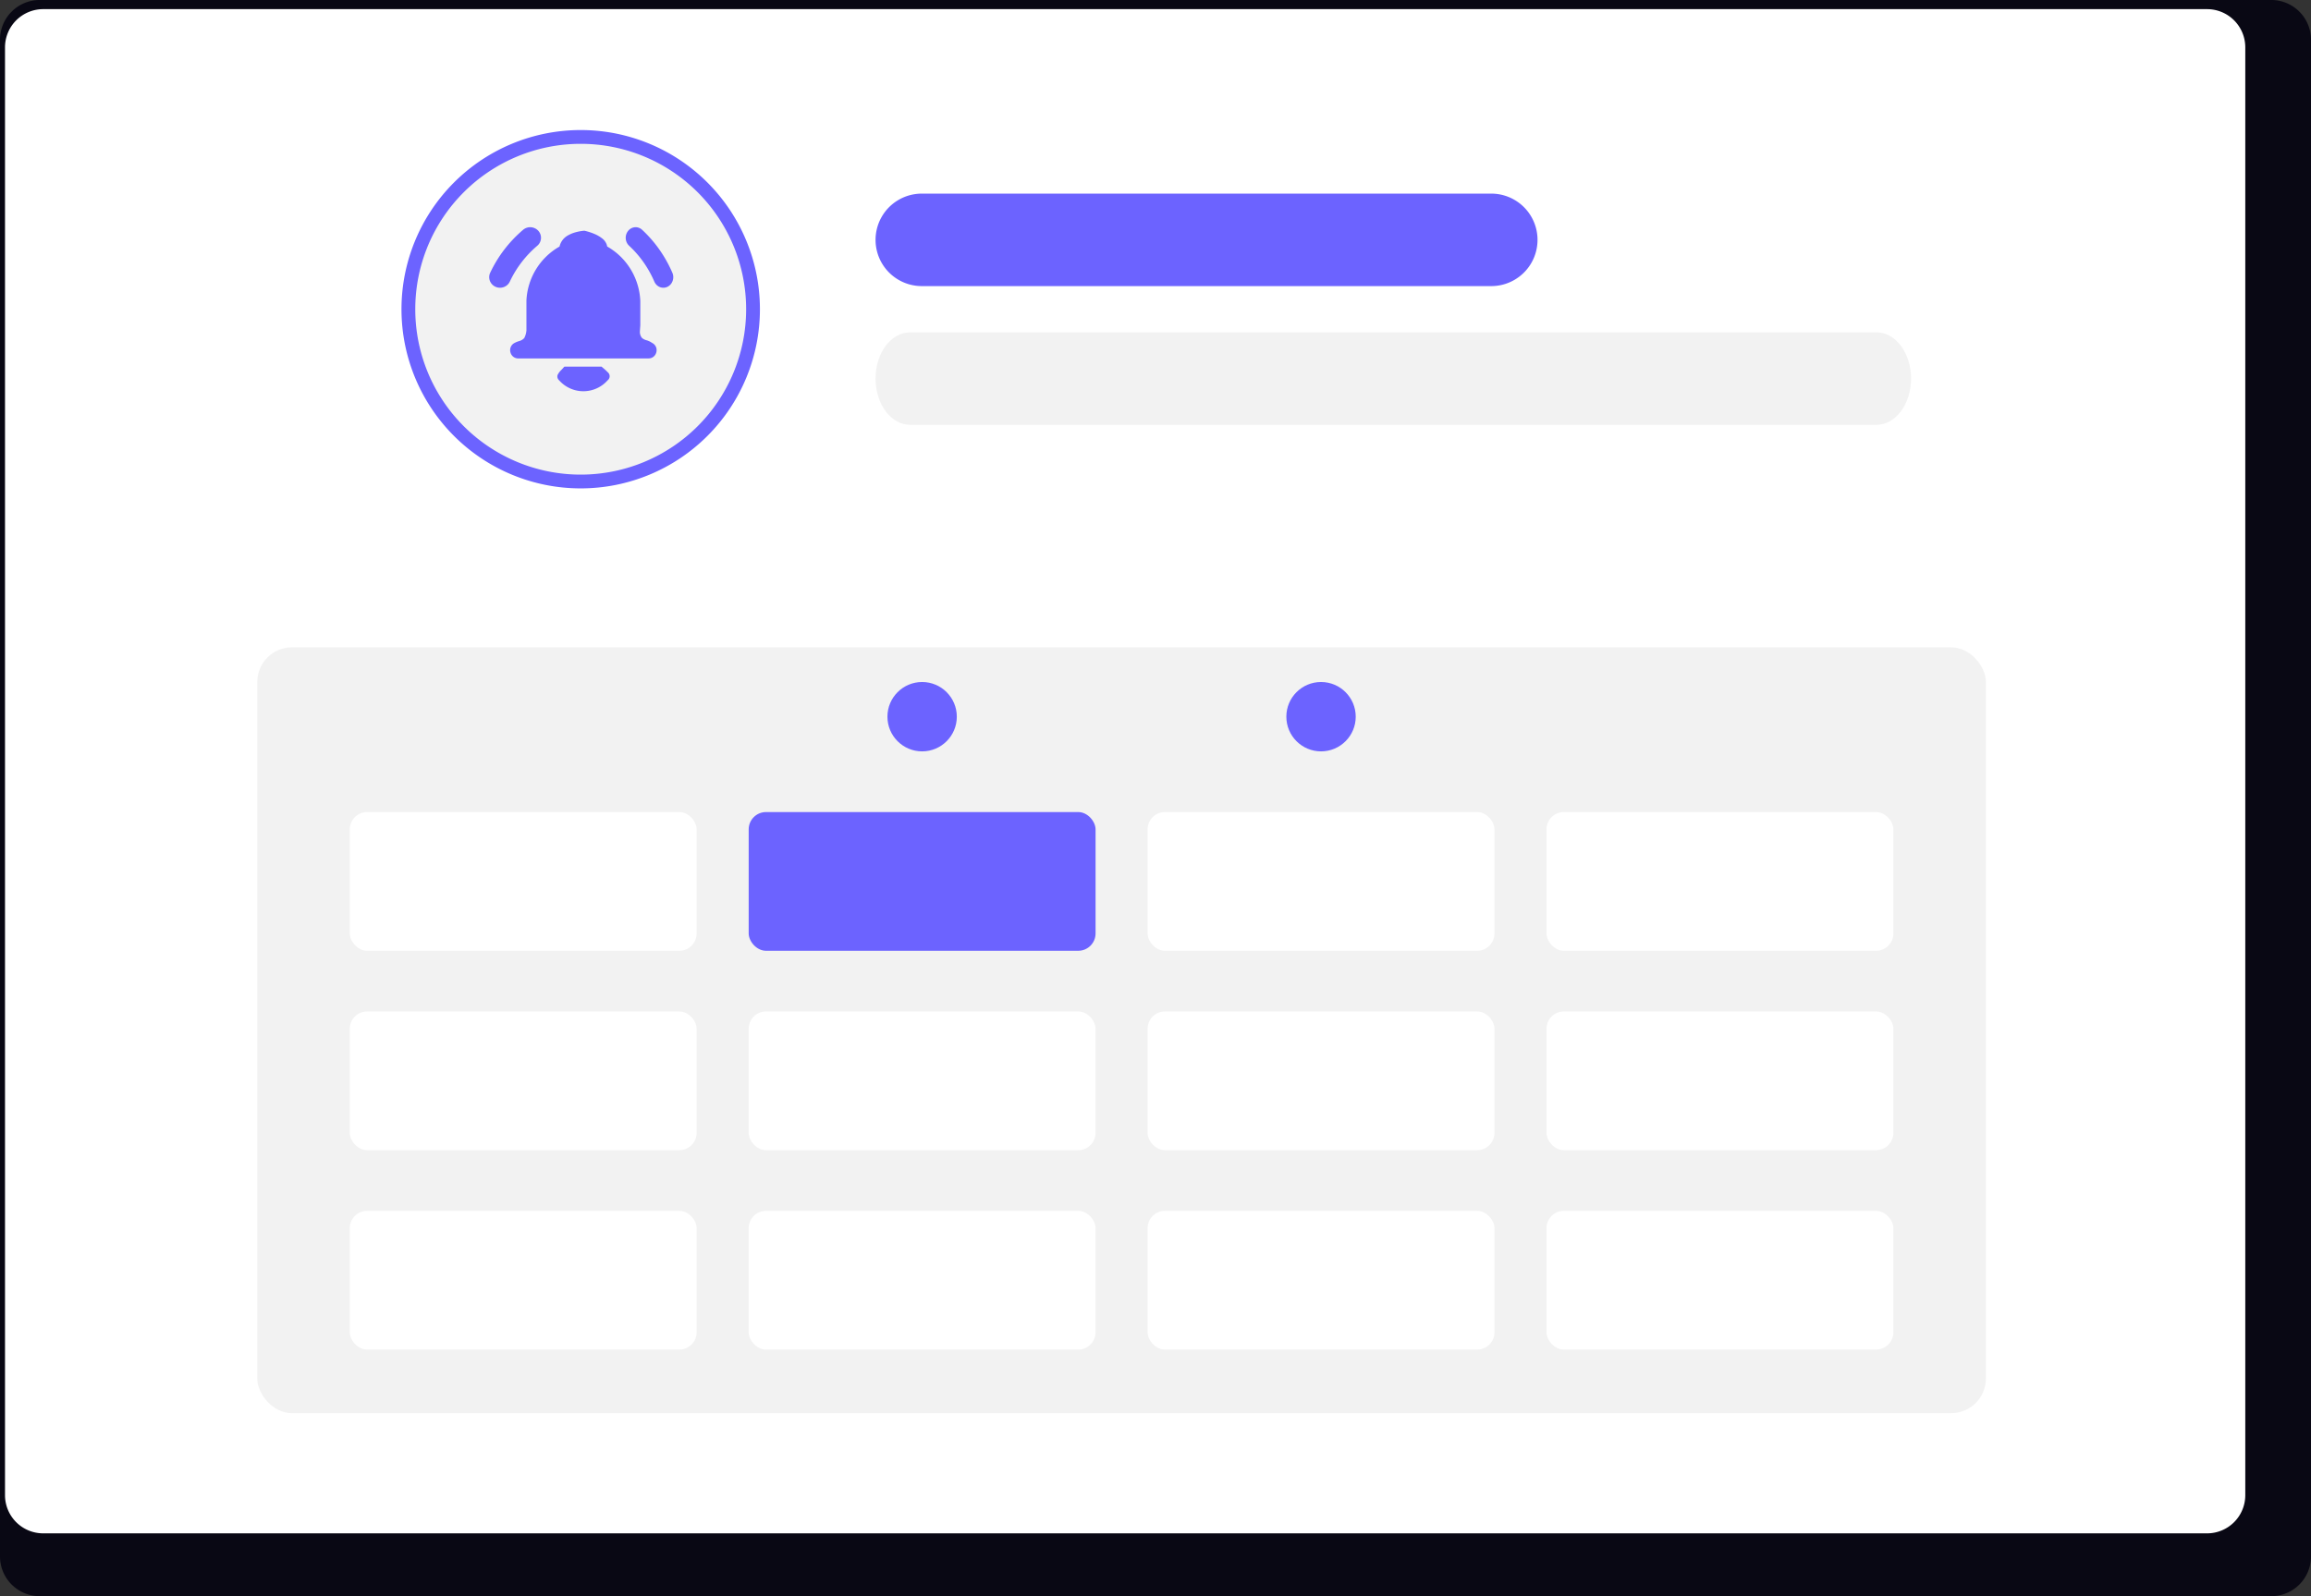 <svg xmlns="http://www.w3.org/2000/svg" width="799.465" height="552.326" viewBox="0 0 799.465 552.326" xmlns:xlink="http://www.w3.org/1999/xlink" role="img" artist="Katerina Limpitsouni" source="https://undraw.co/"><rect x="0" y="0" width="799.465" height="552.326" fill="#333333" stroke="none"/><g transform="translate(-560.001 -264)"><path d="M1352.3,232.384H580.059a13.747,13.747,0,0,0-13.613,13.848v524.66a13.74,13.74,0,0,0,13.613,13.819H1352.3a13.741,13.741,0,0,0,13.613-13.819V246.232a13.747,13.747,0,0,0-13.611-13.848Z" transform="translate(-6.445 31.615)" fill="#090814"/><path d="M1328.244,232.384h-748.6a13.225,13.225,0,0,0-13.2,13.223V746.614a13.219,13.219,0,0,0,13.2,13.2h748.6a13.219,13.219,0,0,0,13.2-13.2V245.608a13.224,13.224,0,0,0-13.194-13.223Z" transform="translate(-4.711 34.779)" fill="#fff"/><g transform="translate(-172.111 -12)"><path d="M62,0A62,62,0,1,1,0,62,62,62,0,0,1,62,0Z" transform="translate(871 321)" fill="#6c63ff"/><path d="M57.231,0A57.231,57.231,0,1,1,0,57.231,57.231,57.231,0,0,1,57.231,0Z" transform="translate(875.769 325.769)" fill="#f2f2f2"/><path d="M32.587,56.759h-.025a11.206,11.206,0,0,1-8.374-3.78,1.735,1.735,0,0,1-.54-1.833A6.089,6.089,0,0,1,25,49.351l0,0c.3-.32.636-.682.973-1.081l.309-.018H38.863v0c.2.175.395.34.581.5l.014.011a17.6,17.6,0,0,1,1.556,1.433,1.775,1.775,0,0,1-.053,2.79A11.207,11.207,0,0,1,32.587,56.759Zm22.5-11.351H10.063a2.759,2.759,0,0,1-1.792-.627,2.908,2.908,0,0,1-.932-1.488,2.941,2.941,0,0,1,.084-1.757A2.777,2.777,0,0,1,8.676,40.1a8.851,8.851,0,0,1,1.58-.669h0a3.738,3.738,0,0,0,1.869-1.073,6.941,6.941,0,0,0,.73-2.451l.022-.124V25.411A22.7,22.7,0,0,1,23.632,7.1l.7-.414.029-.122a5.856,5.856,0,0,1,3.006-3.793,10.961,10.961,0,0,1,2.406-.987,17.041,17.041,0,0,1,2.624-.521l.512-.048A20.047,20.047,0,0,1,36.4,2.326a11.366,11.366,0,0,1,2.617,1.508,4.631,4.631,0,0,1,1.652,2.243l.127.484.025.122a22.647,22.647,0,0,1,7.713,7.24,22.885,22.885,0,0,1,3.609,9.984l.079.815.053.82V33.86l-.132,1.924a.6.6,0,0,1,0,.106V35.9a3.226,3.226,0,0,0,.753,2.461,4.162,4.162,0,0,0,1.594.778,5.855,5.855,0,0,1,1.532.684l.457.281A2.8,2.8,0,0,1,57.7,41.462a2.85,2.85,0,0,1,.147,1.678,2.932,2.932,0,0,1-.806,1.494,2.7,2.7,0,0,1-1.625.757ZM3.738,20.947a3.777,3.777,0,0,1-1.559-.335,3.714,3.714,0,0,1-1.212-.869,3.644,3.644,0,0,1-.746-1.218,3.565,3.565,0,0,1,.121-2.764A43.927,43.927,0,0,1,5.226,7.736,44.656,44.656,0,0,1,11.728.9,3.8,3.8,0,0,1,17,1.259a3.6,3.6,0,0,1-.369,5.16,37.17,37.17,0,0,0-5.425,5.7,36.681,36.681,0,0,0-4.072,6.694,3.66,3.66,0,0,1-1.405,1.568A3.8,3.8,0,0,1,3.738,20.947Zm56.506,0a3.294,3.294,0,0,1-1.832-.562,3.585,3.585,0,0,1-1.29-1.568,37.451,37.451,0,0,0-3.736-6.694,36.049,36.049,0,0,0-4.978-5.7,3.726,3.726,0,0,1-1.174-2.5,3.79,3.79,0,0,1,.831-2.654v0A3.343,3.343,0,0,1,50.654,0,3.308,3.308,0,0,1,52.9.9a43.157,43.157,0,0,1,5.973,6.837,44.791,44.791,0,0,1,4.486,8.025,3.861,3.861,0,0,1,.1,2.8,3.554,3.554,0,0,1-1.785,2.055A3.236,3.236,0,0,1,60.244,20.947Z" transform="translate(901.348 354.621)" fill="#6c63ff"/></g><path d="M11.941,0H346.282c6.595,0,11.941,7.163,11.941,16s-5.346,16-11.941,16H11.941C5.346,32,0,24.837,0,16S5.346,0,11.941,0Z" transform="translate(862.889 379)" fill="#f2f2f2"/><rect width="598" height="265" rx="12" transform="translate(649 488)" fill="#f2f2f2"/><path d="M16,0H213a16,16,0,0,1,0,32H16A16,16,0,0,1,16,0Z" transform="translate(862.889 331)" fill="#6c63ff"/><rect width="120" height="48" rx="6" transform="translate(681 545)" fill="#fff"/><rect width="120" height="48" rx="6" transform="translate(681 614)" fill="#fff"/><rect width="120" height="48" rx="6" transform="translate(681 683)" fill="#fff"/><rect width="120" height="48" rx="6" transform="translate(1095 545)" fill="#fff"/><rect width="120" height="48" rx="6" transform="translate(1095 614)" fill="#fff"/><rect width="120" height="48" rx="6" transform="translate(1095 683)" fill="#fff"/><rect width="120" height="48" rx="6" transform="translate(957 545)" fill="#fff"/><rect width="120" height="48" rx="6" transform="translate(957 614)" fill="#fff"/><rect width="120" height="48" rx="6" transform="translate(957 683)" fill="#fff"/><rect width="120" height="48" rx="6" transform="translate(819 545)" fill="#6c63ff"/><rect width="120" height="48" rx="6" transform="translate(819 614)" fill="#fff"/><rect width="120" height="48" rx="6" transform="translate(819 683)" fill="#fff"/><circle cx="12" cy="12" r="12" transform="translate(867 500)" fill="#6c63ff"/><circle cx="12" cy="12" r="12" transform="translate(1005 500)" fill="#6c63ff"/></g></svg>